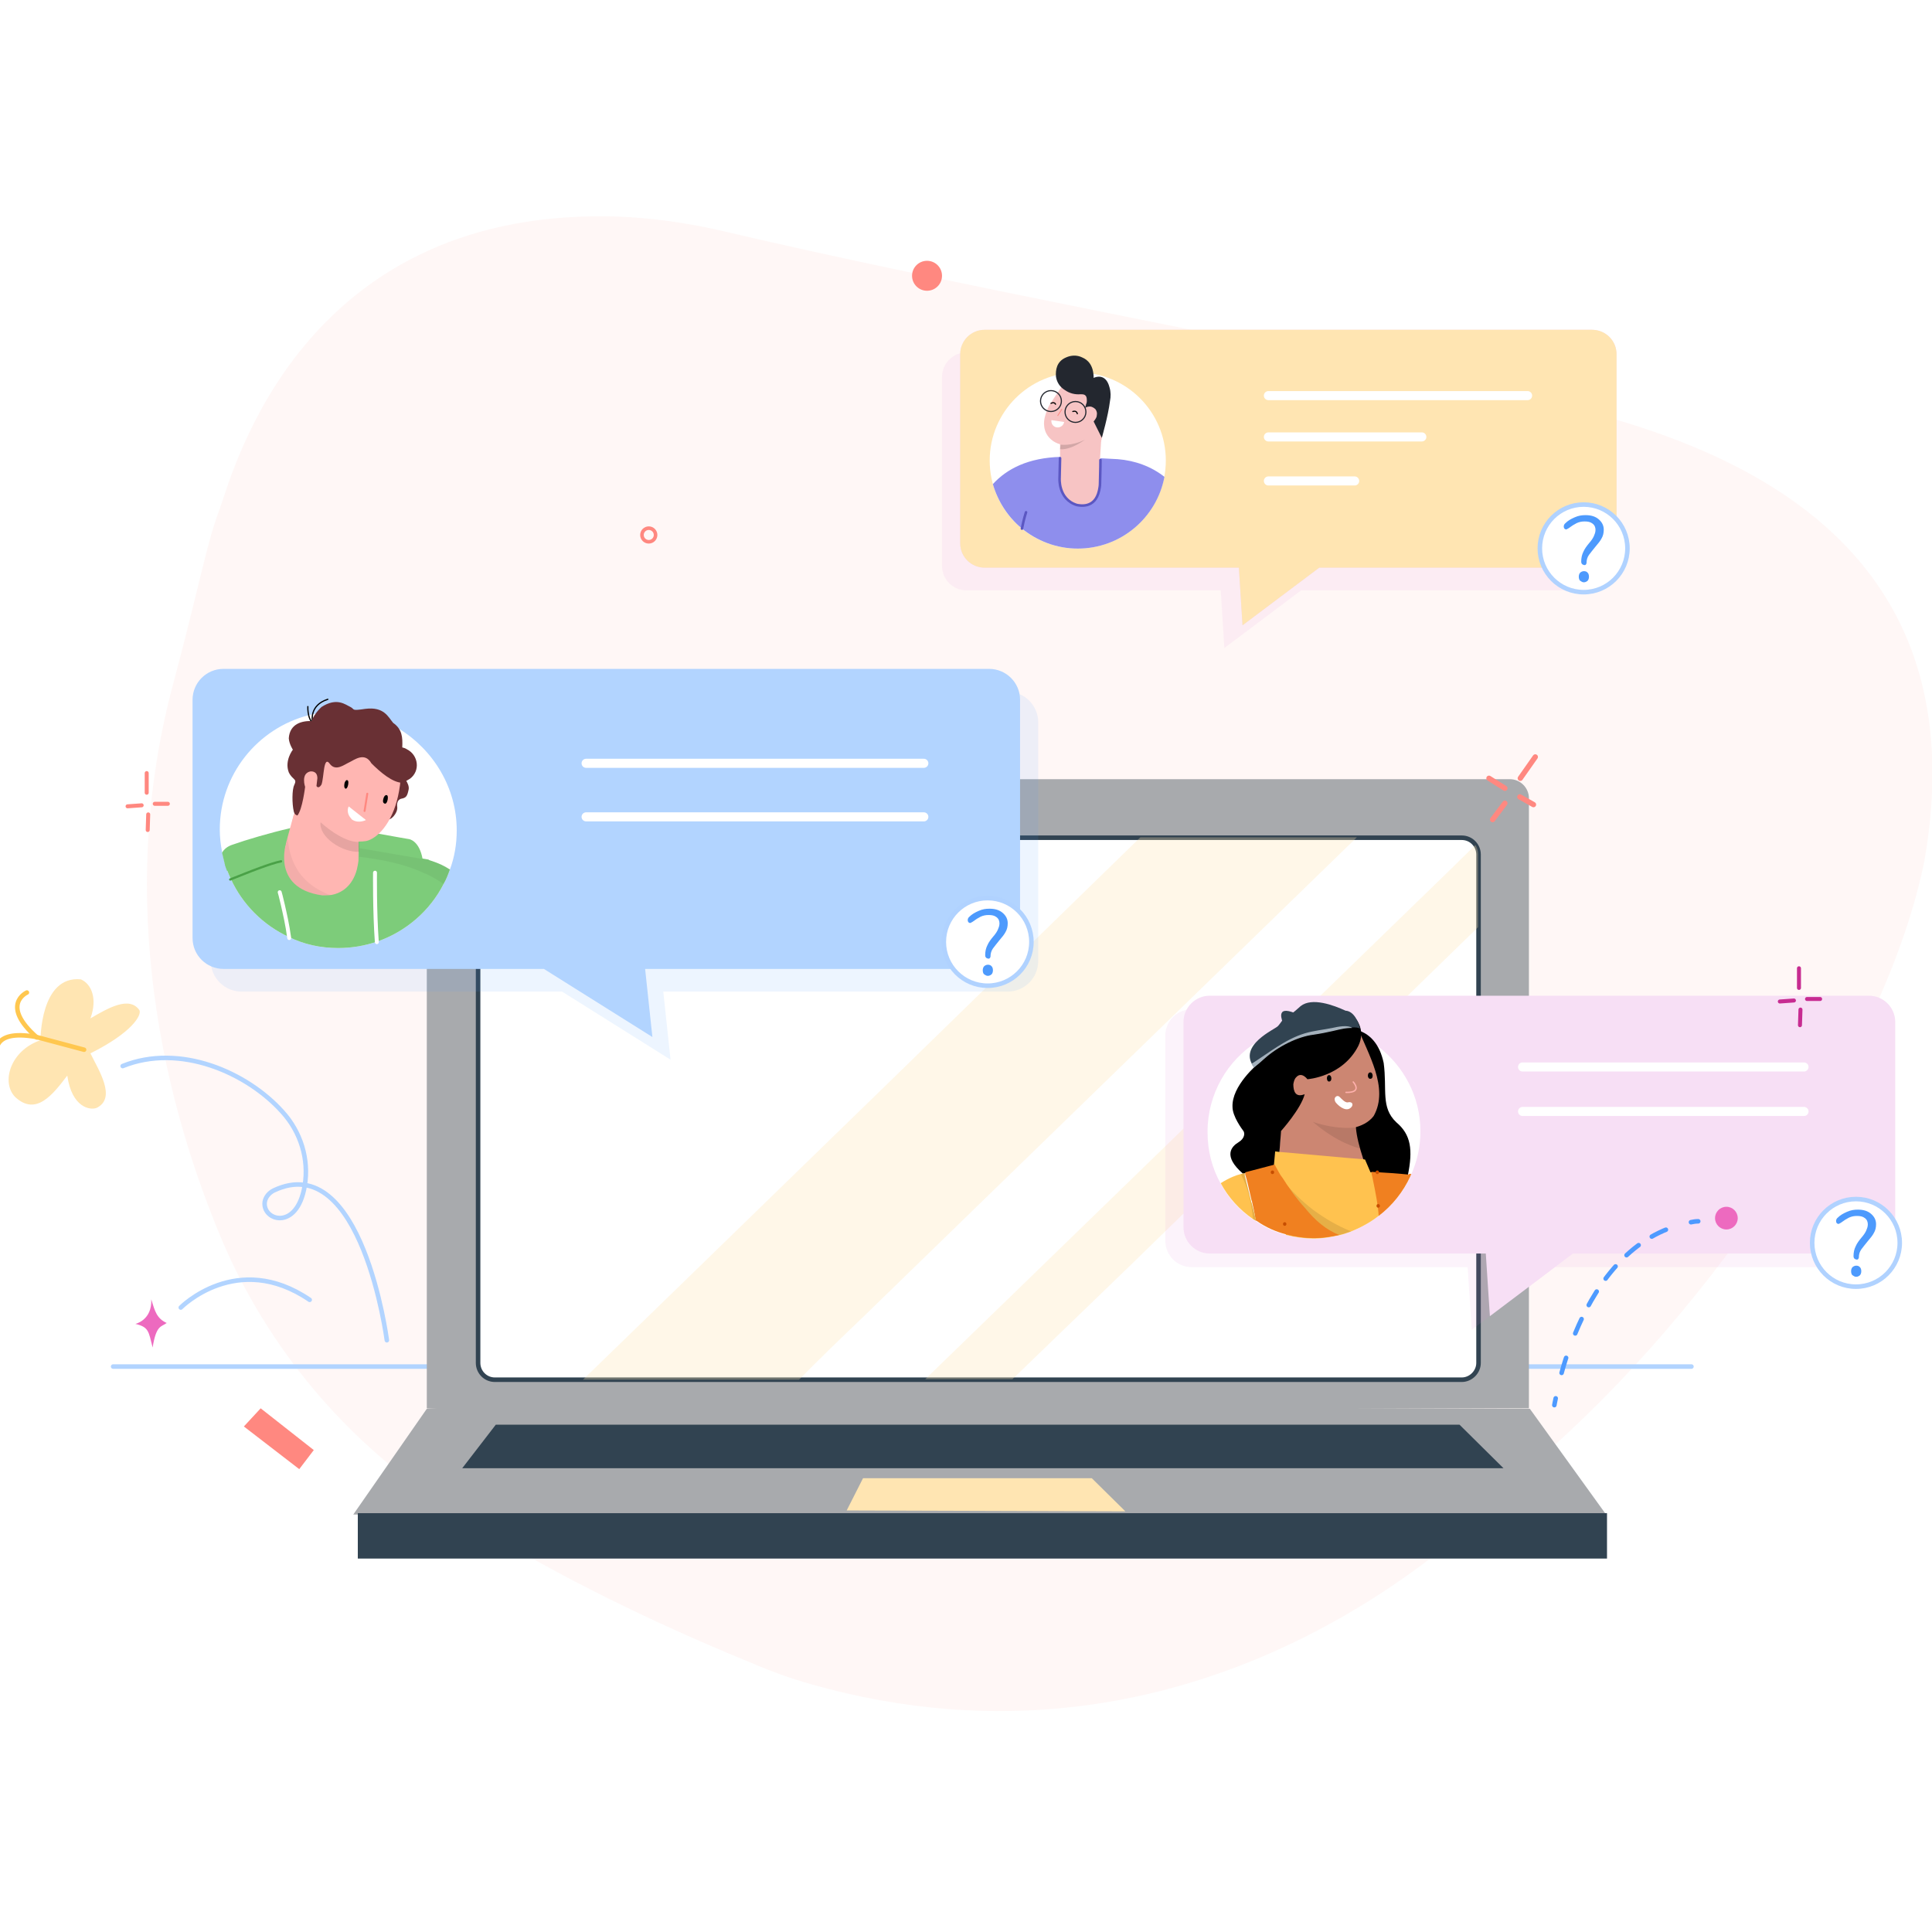 <svg width="300" height="300" viewBox="0 0 300 300" fill="none" xmlns="http://www.w3.org/2000/svg">
<rect x="0" y="0" width="300" height="300" fill="#333333" stroke="none"/>
<g clip-path="url(#clip0_442_3963)">
<path d="M300 0H0V300H300V0Z" fill="white"/>
<g clip-path="url(#clip1_442_3963)">
<path opacity="0.3" d="M68.6 233.485C53.516 223.476 41.604 209.308 34.485 192.603C26.027 172.515 17.428 140.585 27.084 105.484C31.454 88.92 32.089 84.409 34.133 78.982C36.389 72.568 46.891 33.096 94.045 33.589C100.459 33.66 106.803 34.576 113.006 36.056C145.57 43.739 200.477 54.03 217.394 57.907C237.411 62.629 310.504 67.211 298.804 133.748C293.235 161.308 268.777 199.863 241.006 224.744C239.244 226.366 237.482 227.987 235.861 229.749C226.275 239.899 184.971 278.242 125.975 261.538C122.732 260.621 119.631 259.494 116.53 258.154C96.019 249.767 80.23 241.167 68.6 233.485Z" fill="#FFE2E0"/>
<path d="M17.568 212.198H262.644" stroke="#B2D4FF" stroke-width="0.705" stroke-miterlimit="10" stroke-linecap="round" stroke-linejoin="round"/>
<path d="M60.071 208.11C60.071 208.11 56.194 178.365 42.52 184.85C41.815 185.202 41.252 185.837 41.111 186.612C40.688 189.502 46.115 191.264 47.313 184.145C48.018 179.987 46.679 175.757 43.859 172.656C38.362 166.524 27.93 161.942 19.049 165.537" stroke="#B2D4FF" stroke-width="0.705" stroke-miterlimit="10" stroke-linecap="round" stroke-linejoin="round"/>
<path d="M21.021 205.573C21.021 205.573 23.629 205.009 23.488 201.766C24.052 203.599 24.334 204.727 25.885 205.432C25.039 206.066 24.264 205.714 23.7 209.238C23.066 206.771 23.136 206.066 21.021 205.573Z" fill="#ED6ABF"/>
<path d="M22.936 128.883L23.014 126.459" stroke="#FF8880" stroke-width="0.62" stroke-miterlimit="10" stroke-linecap="round" stroke-linejoin="round"/>
<path d="M22.781 123.094V120.045" stroke="#FF8880" stroke-width="0.62" stroke-miterlimit="10" stroke-linecap="round" stroke-linejoin="round"/>
<path d="M19.809 125.204L21.998 125.048" stroke="#FF8880" stroke-width="0.62" stroke-miterlimit="10" stroke-linecap="round" stroke-linejoin="round"/>
<path d="M24.031 124.815H26.064" stroke="#FF8880" stroke-width="0.62" stroke-miterlimit="10" stroke-linecap="round" stroke-linejoin="round"/>
<path d="M100.741 84.127C101.325 84.127 101.798 83.654 101.798 83.07C101.798 82.486 101.325 82.013 100.741 82.013C100.157 82.013 99.684 82.486 99.684 83.07C99.684 83.654 100.157 84.127 100.741 84.127Z" stroke="#FF8880" stroke-width="0.557" stroke-miterlimit="10" stroke-linecap="round" stroke-linejoin="round"/>
<path d="M143.949 45.149C145.234 45.149 146.275 44.108 146.275 42.823C146.275 41.538 145.234 40.497 143.949 40.497C142.664 40.497 141.623 41.538 141.623 42.823C141.623 44.108 142.664 45.149 143.949 45.149Z" fill="#FF8880"/>
<path d="M37.869 221.502L46.468 228.128L48.724 225.167L40.477 218.683L37.869 221.502Z" fill="#FF8880"/>
<path d="M237.481 218.683H66.273V123.951C66.273 122.33 67.613 120.991 69.234 120.991H234.45C236.072 120.991 237.411 122.33 237.411 123.951V218.683H237.481Z" fill="#A8AAAD"/>
<path d="M226.979 214.242H76.846C75.366 214.242 74.238 213.044 74.238 211.634V132.691C74.238 131.211 75.436 130.083 76.846 130.083H226.979C228.459 130.083 229.587 131.281 229.587 132.691V211.634C229.587 213.044 228.389 214.242 226.979 214.242Z" fill="white"/>
<path d="M226.979 214.242H76.846C75.366 214.242 74.238 213.044 74.238 211.634V132.691C74.238 131.211 75.436 130.083 76.846 130.083H226.979C228.459 130.083 229.587 131.281 229.587 132.691V211.634C229.587 213.044 228.389 214.242 226.979 214.242Z" stroke="#314351" stroke-width="0.705" stroke-miterlimit="10"/>
<path opacity="0.3" d="M134.081 204.445L158.892 180.339L183.562 156.374L210.698 130.013H177.077C174.328 132.691 171.65 135.299 168.901 137.977C158.68 147.916 148.46 157.925 138.24 167.863C128.019 177.801 117.87 187.669 107.649 197.608C101.94 203.176 96.231 208.674 90.522 214.242H124.072C127.315 210.929 130.698 207.687 134.081 204.445Z" fill="#FFE5B2"/>
<path opacity="0.3" d="M175.596 196.409C181.939 190.207 188.283 184.075 194.627 177.872L213.728 159.334L229.517 143.969V132.621C229.517 132.127 229.376 131.634 229.094 131.211L225.217 135.017C217.957 142.066 210.768 149.044 203.508 156.092C196.248 163.141 188.988 170.189 181.728 177.238C174.468 184.286 167.278 191.264 160.019 198.313C154.591 203.599 149.093 208.885 143.666 214.172H157.199C163.331 208.251 169.463 202.33 175.596 196.409Z" fill="#FFE5B2"/>
<path d="M66.274 218.753L54.855 235.176H249.394L237.552 218.753C237.552 218.753 66.274 217.978 66.274 218.753Z" fill="#A8AAAD"/>
<path d="M249.535 234.965H55.56V242.013H249.535V234.965Z" fill="#314351"/>
<path d="M76.989 221.22H226.629L233.466 227.987H71.773L76.989 221.22Z" fill="#314351"/>
<path d="M131.473 234.542L134.01 229.537H169.534L174.75 234.683L131.473 234.542Z" fill="#FFE5B2"/>
<path opacity="0.1" d="M287.383 196.762H241.427L228.528 206.489L227.894 196.762H185.039C182.784 196.762 180.951 194.929 180.951 192.674V160.815C180.951 158.559 182.784 156.727 185.039 156.727H287.383C289.639 156.727 291.471 158.559 291.471 160.815V192.674C291.471 194.929 289.639 196.762 287.383 196.762Z" fill="#E085D3"/>
<path d="M290.204 194.647H244.248L231.349 204.374L230.714 194.647H187.86C185.604 194.647 183.771 192.815 183.771 190.559V158.7C183.771 156.445 185.604 154.612 187.86 154.612H290.204C292.459 154.612 294.292 156.445 294.292 158.7V190.559C294.292 192.815 292.459 194.647 290.204 194.647Z" fill="#F7DFF5"/>
<path d="M220.563 175.687C220.563 178.013 220.07 180.269 219.154 182.313C219.083 182.383 219.083 182.524 219.013 182.595C217.885 185.062 216.193 187.176 214.079 188.797C212.739 189.855 211.259 190.63 209.709 191.264C209.145 191.476 208.51 191.687 207.876 191.828C206.607 192.11 205.339 192.322 203.999 192.322C202.519 192.322 201.039 192.11 199.7 191.758C198.008 191.335 196.457 190.63 195.048 189.643C194.977 189.643 194.977 189.573 194.907 189.573C194.766 189.502 194.695 189.432 194.554 189.361C192.51 187.951 190.748 186.048 189.55 183.793C188.211 181.396 187.506 178.718 187.506 175.758C187.506 169.837 190.607 164.621 195.259 161.731C196.457 161.026 197.656 160.392 198.995 159.969C200.193 159.617 201.462 159.335 202.801 159.264C203.224 159.194 203.576 159.194 203.999 159.194C205.127 159.194 206.255 159.335 207.383 159.546C207.735 159.617 208.087 159.687 208.369 159.757C208.51 159.828 208.722 159.828 208.863 159.898C209.709 160.18 210.484 160.462 211.33 160.885C211.4 160.885 211.4 160.956 211.471 160.956C212.387 161.379 213.162 161.943 214.008 162.506C217.955 165.537 220.563 170.26 220.563 175.687Z" fill="white"/>
<path d="M208.793 159.758C208.793 159.758 213.586 159.053 214.855 165.044C215.419 169.202 214.361 171.951 216.828 174.277C219.084 176.18 219.436 178.506 218.59 182.595L218.52 183.44L209.78 182.242L209.921 173.995L213.022 169.978L208.793 159.758Z" fill="black"/>
<path d="M199.065 169.837L199.276 162.718C199.276 162.718 203.435 155.106 210.836 159.546C212.316 163.493 215.77 168.921 213.303 173.291C211.822 175.264 208.369 175.758 206.395 174.771C203.928 173.784 198.994 171.81 198.994 171.81V169.837H199.065Z" fill="#CC8672"/>
<path d="M199.135 171.035L198.43 182.665C198.43 182.665 198.853 190.489 207.24 187.035C209.214 185.555 216.051 189.925 212.879 183.229C211.892 180.762 210.342 176.392 210.553 174.207C207.945 174.277 199.135 171.035 199.135 171.035Z" fill="#CC8672"/>
<path opacity="0.1" d="M210.555 175.053C210.555 175.053 207.877 175.546 203.859 174.207C207.666 177.449 210.555 178.154 211.26 178.366C211.119 175.335 210.555 175.053 210.555 175.053Z" fill="black"/>
<path d="M193.004 182.242C189.832 179.493 191.242 178.013 192.299 177.379C193.356 176.744 193.286 175.899 193.074 175.617C192.863 175.335 191.383 173.361 191.383 171.881C191.242 168.639 195.118 165.326 195.894 164.692C198.431 159.123 202.026 157.361 204.775 156.797C208.722 156.304 210.343 157.502 210.977 158.912C211.541 160.04 211.471 161.308 210.907 162.436C208.44 167.229 203.013 167.581 203.013 167.581C203.013 167.581 202.096 166.313 201.25 167.299C200.968 167.581 200.898 168.004 200.828 168.357C200.828 169.485 201.18 170.471 202.59 169.907C202.026 172.163 198.924 175.617 198.924 175.617L198.502 181.044L193.004 182.242Z" fill="black"/>
<path d="M212.739 166.524C213.232 166.454 213.303 167.511 212.81 167.511C212.316 167.581 212.246 166.595 212.739 166.524Z" fill="black"/>
<path d="M206.327 166.947C206.82 166.876 206.891 167.934 206.398 167.934C205.975 168.004 205.904 167.017 206.327 166.947Z" fill="black"/>
<path d="M210.13 168.004C210.13 168.004 211.68 169.696 209.002 169.625" stroke="#FFB1AD" stroke-width="0.208" stroke-miterlimit="10" stroke-linecap="round" stroke-linejoin="round"/>
<path d="M194.696 165.678C194.696 165.678 194.908 165.608 196.317 164.339C198.502 162.365 201.604 160.885 203.93 160.603C206.326 160.251 207.947 159.758 208.511 159.687C209.075 159.617 210.767 159.335 211.19 159.758C210.978 158.771 210.273 157.009 208.934 156.938C207.102 156.092 203.718 154.824 201.956 156.233C200.617 157.432 200.405 157.572 199.983 157.643C199.348 157.925 198.855 158.912 198.432 159.335C198.009 159.828 192.159 162.295 194.696 165.678Z" fill="#314351"/>
<path d="M206.89 159.617C205.48 159.899 204 160.039 202.59 160.462C199.56 161.379 197.022 163.493 194.344 165.185C194.414 165.396 194.555 165.537 194.696 165.749C194.696 165.749 194.908 165.678 196.317 164.41C198.502 162.436 201.604 160.956 203.93 160.674C206.326 160.321 207.947 159.828 208.511 159.758C208.793 159.687 209.428 159.617 209.991 159.617C209.287 159.123 207.806 159.405 206.89 159.617Z" fill="#A4B1BC"/>
<path d="M199.207 158.841C199.207 158.7 197.868 155.951 201.181 157.361C199.771 158.7 199.207 158.841 199.207 158.841Z" fill="#314351"/>
<path d="M209.921 171.81C209.216 172.797 208.018 171.881 207.524 171.317C207.313 171.106 207.242 170.894 207.242 170.612C207.313 170.26 207.736 169.978 208.088 170.401C208.299 170.612 208.863 171.247 209.286 171.176C209.78 171.035 210.203 171.317 209.921 171.81Z" fill="white"/>
<path d="M219.011 182.595C217.884 185.062 216.192 187.176 214.077 188.797C212.738 189.855 211.258 190.63 209.707 191.264C209.143 191.476 208.509 191.687 207.875 191.828C206.606 192.11 205.337 192.322 203.998 192.322C202.518 192.322 201.038 192.11 199.698 191.758C196.738 187.035 196.033 181.678 196.033 181.678L196.315 181.608L197.513 181.255L197.795 181.185V181.114L198.007 178.788L198.571 178.859L209.707 179.846L211.54 179.987L211.963 180.057L212.809 182.031L218.447 182.736L219.011 182.595Z" fill="#FFC24F"/>
<path opacity="0.1" d="M209.78 191.194C209.216 191.405 208.581 191.617 207.947 191.758C206.678 192.039 205.409 192.251 204.07 192.251C202.59 192.251 201.11 192.039 199.771 191.687C196.81 186.965 196.105 181.608 196.105 181.608L196.387 181.537L197.586 181.185C197.586 181.185 197.586 181.255 197.656 181.255C197.938 181.608 198.15 181.96 198.431 182.383C198.643 182.665 198.854 182.876 199.066 183.158C200.546 184.921 202.167 186.542 203.929 187.881C205.762 189.22 207.665 190.348 209.78 191.194Z" fill="black"/>
<path d="M207.948 191.758C206.679 192.04 205.41 192.251 204.071 192.251C202.591 192.251 201.111 192.04 199.772 191.687C198.08 191.264 196.529 190.559 195.12 189.573C195.049 189.573 195.049 189.502 194.979 189.502C194.838 188.445 194.626 187.529 194.415 186.612C194.415 186.542 194.415 186.471 194.344 186.401C193.921 184.498 193.569 183.018 193.357 182.383C193.357 182.383 193.357 182.313 193.357 182.242V182.172C193.357 182.172 193.357 182.172 193.357 182.101C193.357 182.101 193.357 182.101 193.357 182.031L197.939 180.833C197.939 180.833 197.939 180.903 198.009 180.973C198.08 181.185 198.291 181.467 198.503 181.89C198.644 182.172 198.855 182.524 199.137 182.877C199.983 184.216 201.181 185.978 202.661 187.599C204.142 189.432 205.904 190.982 207.948 191.758Z" fill="#F08020"/>
<path d="M219.154 182.313C219.083 182.383 219.083 182.524 219.013 182.595C217.885 185.062 216.193 187.176 214.079 188.797C214.008 187.388 213.656 185.414 213.092 182.736C213.022 182.454 212.951 182.172 212.951 181.96C215.489 182.101 217.392 182.242 218.66 182.383C218.872 182.242 219.013 182.242 219.154 182.313Z" fill="#F08020"/>
<path d="M199.489 189.784C199.137 189.784 199.137 190.348 199.489 190.348C199.841 190.348 199.841 189.784 199.489 189.784Z" fill="#C74E00"/>
<path d="M214.007 186.965C213.654 186.965 213.654 187.529 214.007 187.529C214.359 187.529 214.359 186.965 214.007 186.965Z" fill="#C74E00"/>
<path d="M197.585 181.749C197.232 181.749 197.232 182.313 197.585 182.313C197.937 182.313 197.937 181.749 197.585 181.749Z" fill="#C74E00"/>
<path d="M213.868 181.749C213.515 181.749 213.515 182.313 213.868 182.313C214.22 182.313 214.22 181.749 213.868 181.749Z" fill="#C74E00"/>
<path d="M195.049 189.573C194.978 189.573 194.978 189.502 194.908 189.502C194.767 189.432 194.696 189.361 194.555 189.291C192.511 187.881 190.749 185.978 189.551 183.722C190.89 182.877 192.018 182.454 192.652 182.313C192.793 182.313 192.864 182.242 192.934 182.242C193.146 182.172 193.286 182.172 193.286 182.172C193.286 182.172 193.286 182.172 193.286 182.242C193.286 182.242 193.286 182.242 193.286 182.313V182.383C193.286 182.383 193.286 182.454 193.286 182.524C193.639 184.004 193.991 185.344 194.273 186.542C194.273 186.612 194.273 186.683 194.344 186.753C194.626 187.74 194.837 188.656 195.049 189.573Z" fill="#FFC24F"/>
<path opacity="0.1" d="M195.049 189.573C194.978 189.573 194.978 189.502 194.908 189.502C194.767 189.432 194.696 189.361 194.555 189.291C194.344 186.824 193.78 184.357 192.652 182.313C192.793 182.313 192.864 182.242 192.934 182.242C193.146 182.172 193.287 182.172 193.287 182.172C193.287 182.172 193.287 182.172 193.287 182.242C193.287 182.242 193.287 182.242 193.287 182.313V182.383C193.287 182.383 193.287 182.454 193.287 182.524C193.639 184.004 193.992 185.344 194.273 186.542C194.273 186.612 194.273 186.683 194.344 186.753C194.626 187.74 194.837 188.656 195.049 189.573Z" fill="black"/>
<path d="M236.424 165.678H280.124" stroke="white" stroke-width="1.41" stroke-miterlimit="10" stroke-linecap="round" stroke-linejoin="round"/>
<path d="M236.424 172.586H280.124" stroke="white" stroke-width="1.41" stroke-miterlimit="10" stroke-linecap="round" stroke-linejoin="round"/>
<path d="M288.192 199.791C284.434 199.791 281.391 196.748 281.391 192.99C281.391 189.232 284.434 186.189 288.192 186.189C291.951 186.189 294.993 189.232 294.993 192.99C294.993 196.748 291.951 199.791 288.192 199.791Z" fill="white" stroke="#B0D2FF" stroke-width="0.705"/>
<path d="M287.927 195.4C287.852 195.325 287.814 195.212 287.814 195.062C287.814 194.459 287.927 193.97 288.153 193.518C288.341 193.066 288.68 192.615 289.057 192.163C289.395 191.786 289.659 191.372 289.772 191.109C289.885 190.845 290.035 190.506 290.035 190.13C290.035 189.753 289.922 189.414 289.584 189.151C289.245 188.887 288.868 188.812 288.341 188.812C287.889 188.812 287.513 188.887 287.099 189.076C286.722 189.264 286.308 189.527 285.856 189.866C285.668 189.979 285.518 190.054 285.48 190.054C285.367 190.054 285.292 189.979 285.216 189.942C285.141 189.829 285.104 189.753 285.104 189.603C285.104 189.414 285.179 189.226 285.367 189.076C285.744 188.699 286.195 188.436 286.798 188.172C287.4 187.909 287.889 187.833 288.492 187.833C289.32 187.833 289.998 188.021 290.525 188.473C291.052 188.925 291.315 189.452 291.315 190.092C291.315 190.619 291.202 191.071 290.977 191.447C290.788 191.824 290.45 192.238 289.998 192.765C289.621 193.217 289.282 193.669 289.019 194.007C288.755 194.384 288.642 194.798 288.642 195.25C288.642 195.363 288.567 195.438 288.529 195.513C288.454 195.589 288.417 195.589 288.266 195.589C288.078 195.513 288.002 195.513 287.927 195.4ZM287.626 197.998C287.513 197.885 287.438 197.659 287.438 197.396C287.438 197.132 287.513 196.944 287.626 196.793C287.739 196.68 287.965 196.53 288.228 196.53C288.492 196.53 288.68 196.605 288.831 196.793C288.944 196.906 289.019 197.132 289.019 197.396C289.019 197.659 288.944 197.848 288.831 197.998C288.718 198.111 288.492 198.262 288.228 198.262C287.965 198.262 287.814 198.111 287.626 197.998Z" fill="#4D9AFD"/>
<path d="M6.289 161.52C6.289 161.52 6.219 151.44 12.562 152.075C14.184 152.779 15.17 155.035 14.043 158.136C16.791 156.515 20.104 154.612 21.655 156.868C22.007 157.643 20.527 160.321 14.043 163.564C15.311 166.172 18.131 170.471 15.029 172.022C14.043 172.445 11.153 172.022 10.448 167.017C8.192 169.978 5.584 173.361 2.342 170.33C0.157 168.075 1.567 163.141 6.289 161.52Z" fill="#FFE5B2"/>
<path d="M-0.476 163.846C-0.476 163.846 -1.674 159.687 5.656 161.026L13.057 163" stroke="#FFC74F" stroke-width="0.702" stroke-miterlimit="10" stroke-linecap="round" stroke-linejoin="round"/>
<path d="M4.176 154.119C4.176 154.119 -0.053 156.022 5.727 161.097" stroke="#FFC74F" stroke-width="0.702" stroke-miterlimit="10" stroke-linecap="round" stroke-linejoin="round"/>
<path d="M241.357 218.189C241.357 218.189 241.428 217.767 241.569 217.132" stroke="#4D9AFF" stroke-width="0.705" stroke-linecap="round" stroke-linejoin="round"/>
<path d="M242.484 213.185C242.837 211.916 243.26 210.436 243.894 208.956" stroke="#4D9AFF" stroke-width="0.705" stroke-linecap="round" stroke-linejoin="round" stroke-dasharray="2.44 2.44"/>
<path d="M244.6 207.053C247.349 200.357 252.282 192.674 260.6 190.277" stroke="#4D9AFF" stroke-width="0.705" stroke-linecap="round" stroke-linejoin="round" stroke-dasharray="2.44 2.44"/>
<path d="M262.572 189.784C262.925 189.714 263.277 189.643 263.7 189.643" stroke="#4D9AFF" stroke-width="0.705" stroke-linecap="round" stroke-linejoin="round"/>
<path d="M28.07 203.035C28.07 203.035 36.81 194.154 48.088 201.837" stroke="#B2D4FF" stroke-width="0.705" stroke-miterlimit="10" stroke-linecap="round" stroke-linejoin="round"/>
<path d="M268.073 190.912C269.046 190.912 269.835 190.123 269.835 189.15C269.835 188.177 269.046 187.388 268.073 187.388C267.099 187.388 266.311 188.177 266.311 189.15C266.311 190.123 267.099 190.912 268.073 190.912Z" fill="#ED6ABF"/>
<path d="M152.194 127.828C153.167 127.828 153.956 127.039 153.956 126.066C153.956 125.092 153.167 124.303 152.194 124.303C151.221 124.303 150.432 125.092 150.432 126.066C150.432 127.039 151.221 127.828 152.194 127.828Z" fill="#314351"/>
<path opacity="0.1" d="M156.422 153.978H102.994L104.122 164.55L87.276 153.978H37.514C34.906 153.978 32.721 151.863 32.721 149.185V112.18C32.721 109.572 34.835 107.387 37.514 107.387H156.422C159.03 107.387 161.215 109.502 161.215 112.18V149.185C161.215 151.863 159.1 153.978 156.422 153.978Z" fill="#4D9AFF"/>
<path d="M153.601 150.453H100.174L101.302 161.026L84.456 150.453H34.693C32.085 150.453 29.9 148.339 29.9 145.66V108.656C29.9 106.048 32.015 103.863 34.693 103.863H153.601C156.209 103.863 158.394 105.977 158.394 108.656V145.66C158.394 148.339 156.28 150.453 153.601 150.453Z" fill="#B2D4FF"/>
<path d="M91.01 118.524H143.451" stroke="white" stroke-width="1.41" stroke-miterlimit="10" stroke-linecap="round" stroke-linejoin="round"/>
<path d="M91.01 126.841H143.451" stroke="white" stroke-width="1.41" stroke-miterlimit="10" stroke-linecap="round" stroke-linejoin="round"/>
<path d="M153.356 153.061C149.598 153.061 146.556 150.019 146.556 146.261C146.556 142.502 149.598 139.46 153.356 139.46C157.115 139.46 160.157 142.502 160.157 146.261C160.157 150.019 157.115 153.061 153.356 153.061Z" fill="white" stroke="#B0D2FF" stroke-width="0.705"/>
<path d="M153.091 148.671C153.016 148.596 152.978 148.483 152.978 148.332C152.978 147.73 153.091 147.24 153.317 146.789C153.505 146.337 153.844 145.885 154.221 145.433C154.559 145.057 154.823 144.643 154.936 144.379C155.049 144.116 155.199 143.777 155.199 143.4C155.199 143.024 155.086 142.685 154.748 142.422C154.409 142.158 154.032 142.083 153.505 142.083C153.054 142.083 152.677 142.158 152.263 142.346C151.886 142.535 151.472 142.798 151.021 143.137C150.832 143.25 150.682 143.325 150.644 143.325C150.531 143.325 150.456 143.25 150.381 143.212C150.305 143.099 150.268 143.024 150.268 142.873C150.268 142.685 150.343 142.497 150.531 142.346C150.908 141.97 151.359 141.706 151.962 141.443C152.564 141.179 153.054 141.104 153.656 141.104C154.484 141.104 155.162 141.292 155.689 141.744C156.216 142.196 156.479 142.723 156.479 143.363C156.479 143.89 156.367 144.342 156.141 144.718C155.952 145.095 155.614 145.509 155.162 146.036C154.785 146.488 154.446 146.939 154.183 147.278C153.919 147.655 153.806 148.069 153.806 148.521C153.806 148.633 153.731 148.709 153.694 148.784C153.618 148.859 153.581 148.859 153.43 148.859C153.242 148.784 153.166 148.784 153.091 148.671ZM152.79 151.269C152.677 151.156 152.602 150.93 152.602 150.666C152.602 150.403 152.677 150.215 152.79 150.064C152.903 149.951 153.129 149.801 153.392 149.801C153.656 149.801 153.844 149.876 153.995 150.064C154.108 150.177 154.183 150.403 154.183 150.666C154.183 150.93 154.108 151.118 153.995 151.269C153.882 151.382 153.656 151.532 153.392 151.532C153.129 151.532 152.978 151.382 152.79 151.269Z" fill="#4D9AFD"/>
<path d="M70.92 128.955C70.92 131.07 70.568 133.114 69.863 135.017C69.581 135.792 69.299 136.568 68.876 137.273C66.761 141.431 63.026 144.674 58.515 146.224C56.612 146.859 54.638 147.211 52.523 147.211C49.775 147.211 47.237 146.647 44.911 145.519C40.894 143.687 37.651 140.444 35.819 136.427C35.607 136.004 35.466 135.581 35.255 135.088C35.114 134.735 34.973 134.383 34.902 134.03C34.761 133.466 34.62 132.903 34.479 132.268C34.268 131.14 34.127 130.013 34.127 128.814C34.127 120.286 39.977 113.096 47.942 111.052C48.153 110.982 48.294 110.982 48.506 110.911C48.647 110.911 48.788 110.841 48.929 110.841C50.056 110.629 51.255 110.488 52.453 110.488C55.907 110.488 59.22 111.475 61.968 113.167C67.325 116.48 70.92 122.33 70.92 128.955Z" fill="white"/>
<path d="M65.844 135.581C65.844 135.722 65.844 135.863 65.844 136.004C61.686 135.652 58.373 135.37 55.694 135.088C55.624 135.088 55.483 135.088 55.413 135.088C49.351 134.524 47.025 134.171 47.025 134.171L45.756 134.312L44.205 134.453L43.501 134.524L40.258 134.806L35.254 135.229C35.113 134.876 34.972 134.524 34.901 134.171C34.761 133.608 34.62 133.044 34.478 132.409C34.761 131.916 35.254 131.423 36.17 131.141C38.144 130.436 41.95 129.308 45.051 128.603C45.404 128.533 45.756 128.462 46.038 128.392C47.166 128.18 48.082 128.039 48.787 127.969C48.998 127.969 49.28 127.969 49.633 128.039C49.633 128.039 49.633 128.039 49.703 128.039C49.844 128.039 49.985 128.039 50.197 128.11C52.382 128.392 55.906 128.956 58.725 129.449C61.404 129.942 63.518 130.295 63.518 130.295C63.518 130.295 65.139 130.506 65.633 133.467C65.774 134.03 65.844 134.735 65.844 135.581Z" fill="#7DCC7A"/>
<path d="M62.392 120.356C62.392 120.356 63.661 121.625 63.45 122.612C63.238 123.599 63.097 123.881 62.322 124.022C61.969 124.092 61.547 124.444 61.688 125.361C61.758 126.277 60.63 127.546 60.066 127.193C61.406 122.964 62.392 120.356 62.392 120.356Z" fill="#693034"/>
<path d="M45.334 127.757L45.968 125.149C45.968 125.149 46.039 124.797 46.673 121.978C47.167 120.427 47.237 120.709 47.59 119.934C48.224 118.171 48.717 116.832 49.07 115.986C49.634 114.436 50.691 113.167 52.1 112.321C53.651 111.405 55.766 110.911 58.233 112.321C61.404 114.154 62.885 117.889 61.968 122.823C61.193 127.264 59.008 129.872 57.175 130.506C55.484 131.141 47.378 130.013 45.334 127.757Z" fill="#FFB6B2"/>
<path d="M45.615 126.489L43.642 133.749C43.642 133.749 41.245 142.418 48.223 143.828C51.113 144.18 55.272 143.123 55.624 136.779C55.694 132.268 55.694 130.365 55.694 130.365L45.615 126.489Z" fill="#FFB6B2"/>
<path opacity="0.05" d="M47.238 136.427C45.687 134.806 44.771 132.409 44.7 130.013L43.714 133.749C43.714 133.749 41.317 142.418 48.295 143.828C50.621 144.11 53.723 143.475 55.062 139.951C52.172 139.528 49.282 138.541 47.238 136.427Z" fill="black"/>
<path opacity="0.1" d="M55.767 130.718C55.767 130.718 53.722 131.141 49.775 127.687C49.493 129.942 53.088 132.409 55.837 132.268C55.767 130.506 55.767 130.718 55.767 130.718Z" fill="black"/>
<path d="M69.863 135.017C69.581 135.793 69.299 136.568 68.876 137.273C66.761 141.431 63.026 144.674 58.515 146.224C56.612 146.859 54.638 147.211 52.524 147.211C49.775 147.211 47.237 146.647 44.911 145.519C40.894 143.687 37.651 140.445 35.819 136.427C35.607 136.004 35.466 135.581 35.255 135.088C35.114 134.735 34.973 134.383 34.902 134.03L44.418 130.788V130.859C44.418 130.929 44.347 131 44.347 131.141C44.206 131.775 43.995 132.973 44.206 134.312C44.559 136.286 45.898 138.471 50.057 139.035C50.48 139.035 50.973 139.035 51.466 138.964C53.017 138.682 54.709 137.625 55.413 135.017C55.554 134.383 55.695 133.748 55.766 132.973C55.766 132.973 55.766 132.973 55.766 132.903C55.766 132.903 55.766 132.903 55.766 132.832C55.766 132.621 55.766 132.409 55.766 132.198C55.766 132.057 55.766 131.916 55.766 131.775V131.634H55.836L65.704 133.326L66.55 133.467C66.48 133.607 68.03 133.819 69.863 135.017Z" fill="#7DCC7A"/>
<path opacity="0.05" d="M69.863 135.017C69.581 135.793 69.299 136.568 68.876 137.273C68.312 136.85 67.678 136.497 67.043 136.145C66.62 135.934 66.268 135.722 65.845 135.581C62.673 134.101 59.219 133.467 55.766 133.044C55.766 132.903 55.766 132.762 55.766 132.621C55.766 132.55 55.766 132.409 55.766 132.268C55.766 132.127 55.766 131.986 55.766 131.845V131.704H55.836L65.704 133.396L66.55 133.537C66.479 133.608 68.03 133.819 69.863 135.017Z" fill="black"/>
<path d="M43.642 133.748C42.867 133.889 41.598 134.312 40.259 134.806C38.708 135.37 37.017 136.074 35.748 136.568" stroke="#4AA147" stroke-width="0.351" stroke-miterlimit="10" stroke-linecap="round" stroke-linejoin="round"/>
<path d="M44.91 145.661C44.628 143.546 44.205 141.784 43.923 140.515C43.641 139.246 43.43 138.542 43.43 138.542" stroke="white" stroke-width="0.608" stroke-miterlimit="10" stroke-linecap="round" stroke-linejoin="round"/>
<path d="M58.514 146.295C58.162 141.502 58.232 135.511 58.232 135.511" stroke="white" stroke-width="0.608" stroke-miterlimit="10" stroke-linecap="round" stroke-linejoin="round"/>
<path d="M57.034 123.246L56.611 125.925" stroke="#FF8880" stroke-width="0.304" stroke-miterlimit="10" stroke-linecap="round" stroke-linejoin="round"/>
<path d="M54.144 125.22L56.822 127.334C56.822 127.334 55.765 127.898 54.778 127.334C54.637 127.264 54.567 127.193 54.496 127.052C54.003 126.559 53.862 125.784 54.144 125.22Z" fill="white"/>
<path d="M48.507 111.969C48.507 111.969 48.013 109.502 50.903 108.585" stroke="black" stroke-width="0.19" stroke-miterlimit="10" stroke-linecap="round" stroke-linejoin="round"/>
<path d="M47.802 109.713C47.802 109.784 47.661 112.392 49.352 112.673" stroke="black" stroke-width="0.19" stroke-miterlimit="10" stroke-linecap="round" stroke-linejoin="round"/>
<path d="M48.154 119.793C48.154 119.793 49.282 119.581 49.282 120.85C49.141 122.048 49.141 122.048 49.141 122.048C49.141 122.048 49.423 122.612 49.917 121.837C50.34 120.709 50.199 117.114 51.256 118.665C52.172 119.793 53.441 118.735 54.216 118.383C54.992 118.03 56.613 116.691 57.67 118.524C59.08 119.933 60.983 121.555 62.533 121.555C62.956 121.343 63.309 121.132 63.661 120.92C65.282 119.722 65 117.255 63.168 116.339C62.956 116.198 62.745 116.127 62.463 116.057C62.533 114.506 62.463 113.237 61.053 112.251C60.278 111.334 59.644 109.713 56.754 110.066C54.428 110.418 55.133 110.136 54.428 109.784C53.652 109.431 52.313 108.233 49.917 109.784C49.071 110.559 48.436 111.616 48.436 111.969C46.886 111.898 44.983 112.392 44.842 114.647C44.912 115.563 45.476 116.409 45.476 116.409C45.476 116.409 44.137 118.101 44.842 119.933C45.476 121.202 46.181 120.85 45.688 121.907C45.335 122.612 45.335 124.797 45.617 125.995C45.758 126.559 46.04 126.559 46.181 126.63C46.956 125.713 47.379 122.189 47.379 122.189C47.379 122.189 46.674 120.145 48.154 119.793Z" fill="#693034"/>
<path d="M59.575 123.881C59.575 123.881 59.715 123.458 59.997 123.458C60.138 123.458 60.279 123.599 60.209 124.092C60.138 124.515 59.997 124.797 59.786 124.797C59.504 124.726 59.363 124.515 59.575 123.881Z" fill="black"/>
<path d="M53.514 121.555C53.514 121.555 53.654 121.132 53.866 121.132C54.007 121.132 54.148 121.273 54.077 121.766C54.007 122.189 53.866 122.471 53.654 122.471C53.514 122.4 53.373 122.189 53.514 121.555Z" fill="black"/>
<path d="M279.498 159.191L279.576 156.767" stroke="#C72C91" stroke-width="0.62" stroke-miterlimit="10" stroke-linecap="round" stroke-linejoin="round"/>
<path d="M279.344 153.403V150.353" stroke="#C72C91" stroke-width="0.62" stroke-miterlimit="10" stroke-linecap="round" stroke-linejoin="round"/>
<path d="M276.371 155.512L278.56 155.356" stroke="#C72C91" stroke-width="0.62" stroke-miterlimit="10" stroke-linecap="round" stroke-linejoin="round"/>
<path d="M280.594 155.124H282.627" stroke="#C72C91" stroke-width="0.62" stroke-miterlimit="10" stroke-linecap="round" stroke-linejoin="round"/>
<path d="M231.773 127.264L233.677 124.726" stroke="#FF8880" stroke-width="0.824" stroke-miterlimit="10" stroke-linecap="round" stroke-linejoin="round"/>
<path d="M236.072 120.85L238.398 117.537" stroke="#FF8880" stroke-width="0.824" stroke-miterlimit="10" stroke-linecap="round" stroke-linejoin="round"/>
<path d="M231.209 120.85L233.676 122.4" stroke="#FF8880" stroke-width="0.824" stroke-miterlimit="10" stroke-linecap="round" stroke-linejoin="round"/>
<path d="M236.002 123.74L238.116 124.938" stroke="#FF8880" stroke-width="0.824" stroke-miterlimit="10" stroke-linecap="round" stroke-linejoin="round"/>
<path d="M247.211 88.145H204.849L192.937 97.096L192.373 88.145H152.902C150.787 88.145 149.096 86.453 149.096 84.339V55.017C149.096 52.902 150.787 51.211 152.902 51.211H247.211C249.325 51.211 251.017 52.902 251.017 55.017V84.339C251.017 86.453 249.325 88.145 247.211 88.145Z" fill="#F7DFF5"/>
<path d="M196.957 61.431H237.204" stroke="white" stroke-width="1.404" stroke-miterlimit="10" stroke-linecap="round" stroke-linejoin="round"/>
<path d="M196.957 67.845H220.781" stroke="white" stroke-width="1.404" stroke-miterlimit="10" stroke-linecap="round" stroke-linejoin="round"/>
<path d="M196.957 74.682H210.349" stroke="white" stroke-width="1.404" stroke-miterlimit="10" stroke-linecap="round" stroke-linejoin="round"/>
<path d="M240.234 83.563L242.278 86.03L250.243 79.616" stroke="white" stroke-width="1.407" stroke-miterlimit="10" stroke-linecap="round" stroke-linejoin="round"/>
<path d="M167.352 85.184C174.904 85.184 181.026 79.062 181.026 71.51C181.026 63.958 174.904 57.836 167.352 57.836C159.8 57.836 153.678 63.958 153.678 71.51C153.678 79.062 159.8 85.184 167.352 85.184Z" fill="white"/>
<path opacity="0.1" d="M164.602 60.444C164.602 60.444 165.447 61.854 167.985 61.572C168.126 61.572 168.831 61.572 168.478 63.546C168.901 63.405 169.817 63.264 170.17 64.039C170.24 64.18 170.452 64.673 169.888 65.59C170.663 65.449 171.157 64.955 171.157 64.109C171.157 63.264 169.676 62.629 168.901 63.123C169.183 62.136 169.324 61.008 167.35 61.149C166.152 60.938 164.883 60.233 164.883 60.233L164.602 60.444Z" fill="black"/>
<path d="M170.946 68.621C170.946 68.621 167.704 69.184 165.449 69.114C163.757 69.043 162.277 67.845 162.136 66.153C162.065 65.66 162.136 65.026 162.347 64.391C162.559 63.687 162.841 62.982 163.264 62.418C164.321 60.797 165.872 58.541 165.872 58.541C165.872 58.541 172.074 58.33 171.863 62.277C171.651 66.224 170.946 68.621 170.946 68.621Z" fill="#F7C4C4"/>
<path d="M171.018 67.915L170.806 71.299L172.71 71.44C172.71 71.44 173.837 81.59 166.084 80.25C164.392 78.911 162.56 79.193 163.124 71.299C163.899 71.158 164.604 71.158 164.604 71.087C164.604 71.017 164.604 68.761 164.604 68.761L171.018 67.915Z" fill="#F7C4C4"/>
<path d="M180.813 74.048C179.615 80.391 174.047 85.184 167.351 85.184C164.038 85.184 161.007 83.986 158.61 82.013C156.496 80.25 154.945 77.854 154.17 75.175C156.355 72.779 159.668 71.087 164.672 70.946V71.017L164.602 74.471C164.531 76.444 165.729 78.065 167.562 78.418C167.703 78.488 167.914 78.488 168.055 78.488C168.055 78.488 168.126 78.488 168.196 78.418C168.267 78.418 168.267 78.418 168.337 78.418C168.831 78.347 169.606 78.277 170.24 77.29C170.24 77.22 170.311 77.22 170.311 77.149C170.381 77.079 170.452 76.938 170.452 76.797C170.593 76.444 170.734 76.021 170.804 75.528C170.804 75.528 170.804 75.528 170.804 75.457C170.804 75.246 170.875 75.105 170.875 74.894C170.945 71.792 170.875 71.158 170.875 71.158L173.553 71.299C176.232 71.51 178.769 72.427 180.813 74.048Z" fill="#8E8EED"/>
<path opacity="0.15" d="M164.672 69.043C164.672 69.043 166.364 69.325 168.478 68.268C167.703 68.832 166.011 69.889 164.602 69.748C164.672 69.255 164.672 69.043 164.672 69.043Z" fill="black"/>
<path d="M170.876 71.44C170.876 71.44 170.876 72.92 170.806 75.105C170.806 75.457 170.735 75.81 170.665 76.162C170.03 79.052 167.634 78.488 167.211 78.418C164.251 77.502 164.533 74.189 164.533 74.189L164.603 71.158" stroke="#5B57C2" stroke-width="0.399" stroke-miterlimit="10" stroke-linecap="round" stroke-linejoin="round"/>
<path d="M159.318 79.546C159.318 79.546 158.966 80.603 158.684 82.083" stroke="#5B57C2" stroke-width="0.399" stroke-miterlimit="10" stroke-linecap="round" stroke-linejoin="round"/>
<path d="M171.086 67.986L169.818 65.449L170.029 65.167C170.17 64.955 170.311 64.744 170.311 64.462C170.382 64.18 170.311 63.827 170.1 63.545C169.888 63.334 169.536 63.123 169.254 63.123C168.972 63.123 168.69 63.193 168.478 63.334L168.549 63.123C168.549 63.052 168.619 62.982 168.619 62.841C168.69 62.7 168.76 62.488 168.76 62.277C168.76 61.995 168.76 61.713 168.619 61.501C168.408 61.219 168.126 61.219 167.774 61.219C166.928 61.29 166.082 61.078 165.377 60.585C164.672 60.162 164.108 59.457 163.967 58.471C163.897 57.484 164.038 56.145 165.518 55.51C166.293 55.158 167.21 55.087 168.056 55.51C168.901 55.863 169.818 56.709 169.818 58.682C170.1 58.541 171.721 57.907 172.285 60.162C172.496 60.867 172.496 61.572 172.355 62.277C172.073 64.603 171.086 67.986 171.086 67.986Z" fill="#23272F"/>
<path d="M164.884 63.545L164.25 64.532" stroke="#FF8880" stroke-width="0.12" stroke-miterlimit="10" stroke-linecap="round" stroke-linejoin="round"/>
<path d="M164.25 65.378L165.236 65.519C165.166 66.083 164.602 66.435 164.109 66.365C163.545 66.294 163.192 65.801 163.263 65.237L164.25 65.378Z" fill="white"/>
<path d="M167.283 64.251C167.283 64.251 167.212 63.687 166.578 63.898" stroke="black" stroke-width="0.176" stroke-miterlimit="10" stroke-linecap="round" stroke-linejoin="round"/>
<path d="M163.898 62.77C163.898 62.77 163.757 62.347 163.193 62.629" stroke="black" stroke-width="0.176" stroke-miterlimit="10" stroke-linecap="round" stroke-linejoin="round"/>
<path opacity="0.1" d="M244.392 91.669H202.031L190.119 100.621L189.555 91.669H150.084C147.969 91.669 146.277 89.977 146.277 87.863V58.541C146.277 56.427 147.969 54.735 150.084 54.735H244.392C246.507 54.735 248.198 56.427 248.198 58.541V87.863C248.198 89.977 246.507 91.669 244.392 91.669Z" fill="#E085D3"/>
<path d="M247.213 88.145H204.851L192.939 97.096L192.375 88.145H152.904C150.789 88.145 149.098 86.453 149.098 84.339V55.017C149.098 52.902 150.789 51.211 152.904 51.211H247.213C249.327 51.211 251.019 52.902 251.019 55.017V84.339C251.019 86.453 249.327 88.145 247.213 88.145Z" fill="#FFE5B2"/>
<path d="M196.957 61.431H237.204" stroke="white" stroke-width="1.41" stroke-miterlimit="10" stroke-linecap="round" stroke-linejoin="round"/>
<path d="M196.957 67.845H220.781" stroke="white" stroke-width="1.41" stroke-miterlimit="10" stroke-linecap="round" stroke-linejoin="round"/>
<path d="M196.957 74.682H210.349" stroke="white" stroke-width="1.41" stroke-miterlimit="10" stroke-linecap="round" stroke-linejoin="round"/>
<path d="M245.907 91.949C242.149 91.949 239.106 88.906 239.106 85.148C239.106 81.39 242.149 78.347 245.907 78.347C249.665 78.347 252.708 81.39 252.708 85.148C252.708 88.906 249.665 91.949 245.907 91.949Z" fill="white" stroke="#B0D2FF" stroke-width="0.705"/>
<path d="M245.642 87.559C245.567 87.483 245.529 87.37 245.529 87.22C245.529 86.617 245.642 86.128 245.868 85.676C246.056 85.224 246.395 84.773 246.771 84.321C247.11 83.944 247.374 83.53 247.487 83.267C247.6 83.003 247.75 82.664 247.75 82.288C247.75 81.911 247.637 81.573 247.298 81.309C246.96 81.046 246.583 80.97 246.056 80.97C245.604 80.97 245.228 81.046 244.814 81.234C244.437 81.422 244.023 81.686 243.571 82.024C243.383 82.137 243.232 82.213 243.195 82.213C243.082 82.213 243.007 82.137 242.931 82.1C242.856 81.987 242.818 81.911 242.818 81.761C242.818 81.573 242.894 81.384 243.082 81.234C243.458 80.857 243.91 80.594 244.513 80.33C245.115 80.067 245.604 79.991 246.207 79.991C247.035 79.991 247.713 80.18 248.24 80.631C248.767 81.083 249.03 81.61 249.03 82.25C249.03 82.777 248.917 83.229 248.691 83.606C248.503 83.982 248.164 84.396 247.713 84.923C247.336 85.375 246.997 85.827 246.734 86.166C246.47 86.542 246.357 86.956 246.357 87.408C246.357 87.521 246.282 87.596 246.244 87.671C246.169 87.747 246.131 87.747 245.981 87.747C245.793 87.671 245.717 87.671 245.642 87.559ZM245.341 90.156C245.228 90.043 245.153 89.817 245.153 89.554C245.153 89.29 245.228 89.102 245.341 88.951C245.454 88.839 245.68 88.688 245.943 88.688C246.207 88.688 246.395 88.763 246.545 88.951C246.658 89.064 246.734 89.29 246.734 89.554C246.734 89.817 246.658 90.006 246.545 90.156C246.433 90.269 246.207 90.42 245.943 90.42C245.68 90.42 245.529 90.269 245.341 90.156Z" fill="#4D9AFD"/>
<path d="M167.354 85.184C174.906 85.184 181.028 79.062 181.028 71.51C181.028 63.958 174.906 57.836 167.354 57.836C159.802 57.836 153.68 63.958 153.68 71.51C153.68 79.062 159.802 85.184 167.354 85.184Z" fill="white"/>
<path opacity="0.1" d="M164.604 60.444C164.604 60.444 165.449 61.854 167.987 61.572C168.128 61.572 168.833 61.572 168.48 63.546C168.903 63.405 169.819 63.264 170.172 64.039C170.242 64.18 170.454 64.673 169.89 65.59C170.665 65.449 171.159 64.955 171.159 64.109C171.159 63.264 169.678 62.629 168.903 63.123C169.185 62.136 169.326 61.008 167.352 61.149C166.154 60.938 164.885 60.233 164.885 60.233L164.604 60.444Z" fill="black"/>
<path d="M170.948 68.621C170.948 68.621 167.706 69.184 165.451 69.114C163.759 69.043 162.279 67.845 162.138 66.153C162.067 65.66 162.138 65.026 162.349 64.391C162.561 63.687 162.843 62.982 163.266 62.418C164.323 60.797 165.873 58.541 165.873 58.541C165.873 58.541 172.076 58.33 171.865 62.277C171.653 66.224 170.948 68.621 170.948 68.621Z" fill="#F7C4C4"/>
<path d="M171.02 67.915L170.808 71.299L172.712 71.44C172.712 71.44 173.839 81.59 166.086 80.25C164.394 78.911 162.562 79.193 163.126 71.299C163.901 71.158 164.606 71.158 164.606 71.087C164.606 71.017 164.606 68.761 164.606 68.761L171.02 67.915Z" fill="#F7C4C4"/>
<path d="M180.815 74.048C179.617 80.391 174.049 85.184 167.353 85.184C164.04 85.184 161.009 83.986 158.612 82.013C156.498 80.25 154.947 77.854 154.172 75.175C156.357 72.779 159.67 71.087 164.674 70.946V71.017L164.604 74.471C164.533 76.444 165.731 78.065 167.564 78.418C167.705 78.488 167.916 78.488 168.057 78.488C168.057 78.488 168.128 78.488 168.198 78.418C168.269 78.418 168.269 78.418 168.339 78.418C168.833 78.347 169.608 78.277 170.242 77.29C170.242 77.22 170.313 77.22 170.313 77.149C170.383 77.079 170.454 76.938 170.454 76.797C170.595 76.444 170.736 76.021 170.806 75.528C170.806 75.528 170.806 75.528 170.806 75.457C170.806 75.246 170.877 75.105 170.877 74.894C170.947 71.792 170.877 71.158 170.877 71.158L173.555 71.299C176.234 71.51 178.771 72.427 180.815 74.048Z" fill="#8E8EED"/>
<path opacity="0.15" d="M164.674 69.043C164.674 69.043 166.366 69.325 168.48 68.268C167.705 68.832 166.013 69.889 164.604 69.748C164.674 69.255 164.674 69.043 164.674 69.043Z" fill="black"/>
<path d="M170.878 71.44C170.878 71.44 170.878 72.92 170.808 75.105C170.808 75.457 170.737 75.81 170.667 76.162C170.032 79.052 167.636 78.488 167.213 78.418C164.253 77.502 164.535 74.189 164.535 74.189L164.605 71.158" stroke="#5B57C2" stroke-width="0.399" stroke-miterlimit="10" stroke-linecap="round" stroke-linejoin="round"/>
<path d="M159.32 79.546C159.32 79.546 158.967 80.603 158.686 82.083" stroke="#5B57C2" stroke-width="0.399" stroke-miterlimit="10" stroke-linecap="round" stroke-linejoin="round"/>
<path d="M171.088 67.986L169.82 65.449L170.031 65.167C170.172 64.955 170.313 64.744 170.313 64.462C170.384 64.18 170.313 63.827 170.102 63.545C169.89 63.334 169.538 63.123 169.256 63.123C168.974 63.123 168.692 63.193 168.48 63.334L168.551 63.123C168.551 63.052 168.621 62.982 168.621 62.841C168.692 62.7 168.762 62.488 168.762 62.277C168.762 61.995 168.762 61.713 168.621 61.501C168.41 61.219 168.128 61.219 167.776 61.219C166.93 61.29 166.084 61.078 165.379 60.585C164.674 60.162 164.11 59.457 163.969 58.471C163.899 57.484 164.04 56.145 165.52 55.51C166.295 55.158 167.212 55.087 168.058 55.51C168.903 55.863 169.82 56.709 169.82 58.682C170.102 58.541 171.723 57.907 172.287 60.162C172.498 60.867 172.498 61.572 172.357 62.277C172.075 64.603 171.088 67.986 171.088 67.986Z" fill="#23272F"/>
<path d="M164.886 63.545L164.252 64.532" stroke="#FF8880" stroke-width="0.12" stroke-miterlimit="10" stroke-linecap="round" stroke-linejoin="round"/>
<path d="M164.252 65.378L165.238 65.519C165.168 66.083 164.604 66.435 164.111 66.365C163.547 66.294 163.194 65.801 163.265 65.237L164.252 65.378Z" fill="white"/>
<path d="M167.285 64.251C167.285 64.251 167.214 63.687 166.58 63.898" stroke="black" stroke-width="0.176" stroke-miterlimit="10" stroke-linecap="round" stroke-linejoin="round"/>
<path d="M163.9 62.77C163.9 62.77 163.759 62.347 163.195 62.629" stroke="black" stroke-width="0.176" stroke-miterlimit="10" stroke-linecap="round" stroke-linejoin="round"/>
<path d="M166.998 65.59C167.893 65.59 168.619 64.864 168.619 63.968C168.619 63.073 167.893 62.347 166.998 62.347C166.103 62.347 165.377 63.073 165.377 63.968C165.377 64.864 166.103 65.59 166.998 65.59Z" stroke="#23272F" stroke-width="0.176" stroke-miterlimit="10"/>
<path d="M163.191 63.898C164.087 63.898 164.813 63.172 164.813 62.277C164.813 61.382 164.087 60.656 163.191 60.656C162.296 60.656 161.57 61.382 161.57 62.277C161.57 63.172 162.296 63.898 163.191 63.898Z" stroke="#23272F" stroke-width="0.176" stroke-miterlimit="10"/>
</g>
</g>
<defs>
<clipPath id="clip0_442_3963">
<rect width="300" height="300" fill="white"/>
</clipPath>
<clipPath id="clip1_442_3963">
<rect width="300.9" height="232.177" fill="white" transform="translate(-0.9 33.59)"/>
</clipPath>
</defs>
</svg>
